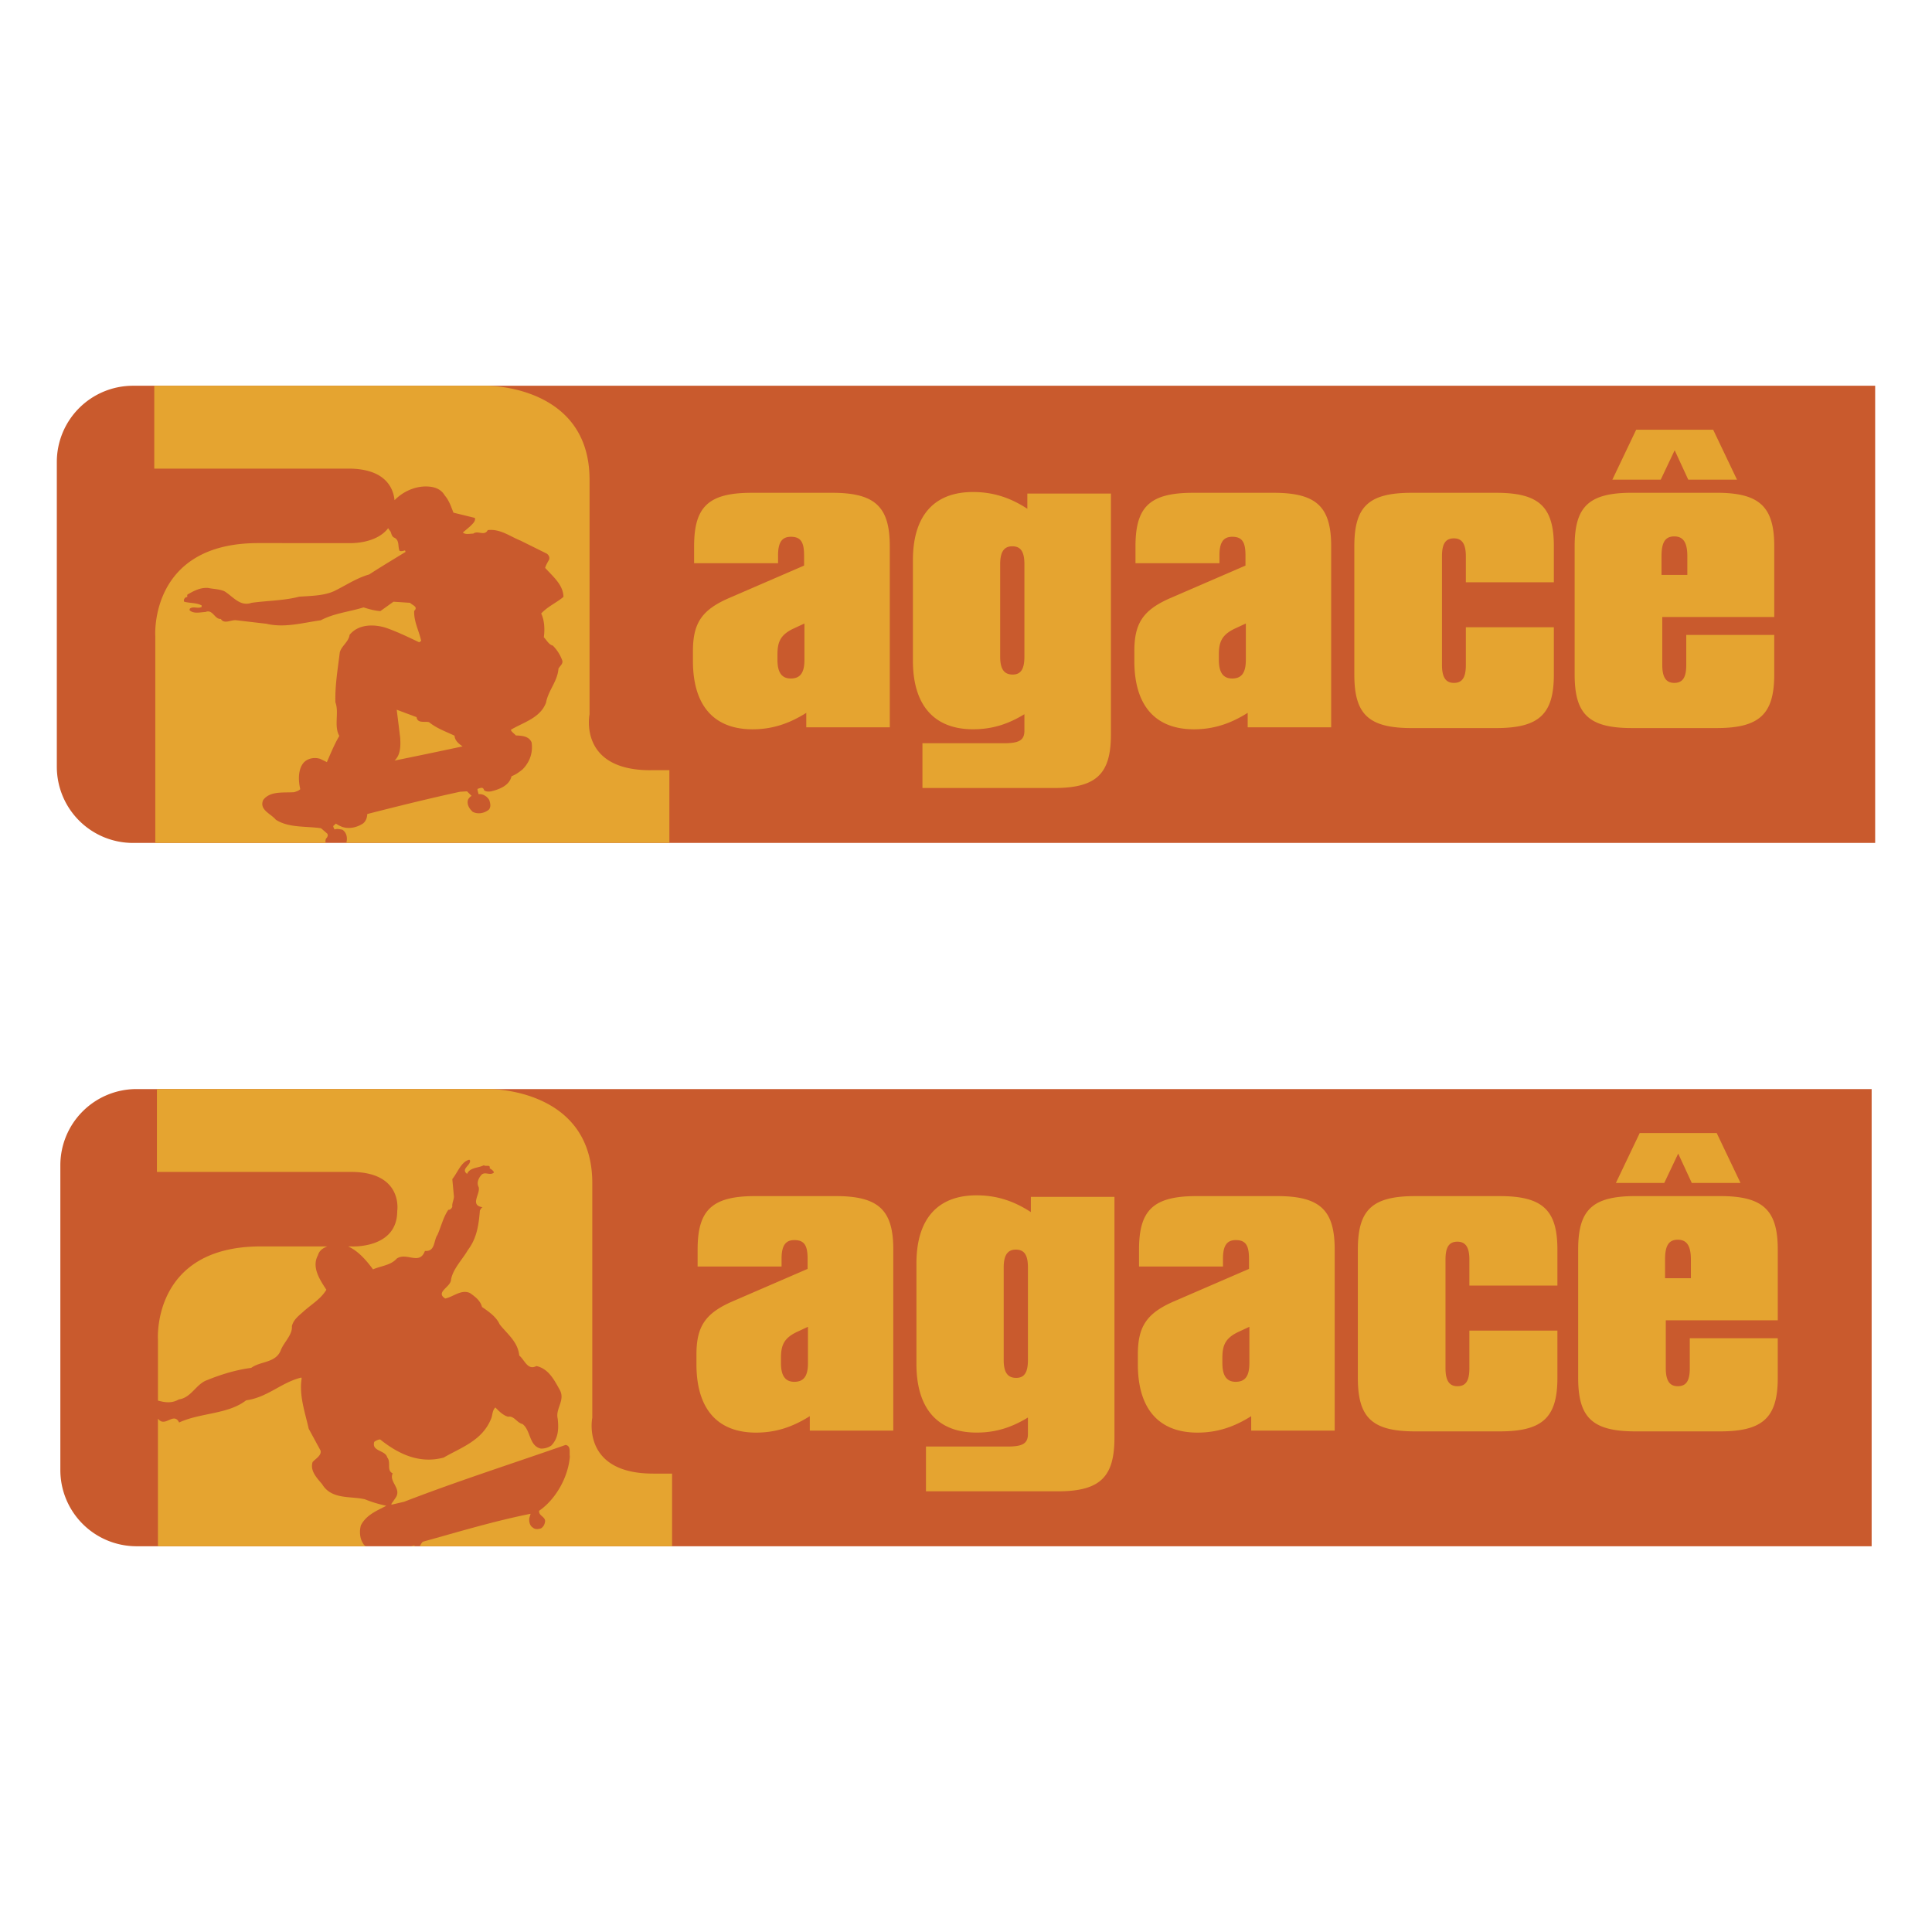 <svg xmlns="http://www.w3.org/2000/svg" width="2500" height="2500" viewBox="0 0 192.756 192.756"><g fill-rule="evenodd" clip-rule="evenodd"><path fill="#fff" d="M0 0h192.756v192.756H0V0z"/><path d="M93.096 38.486H13.272a7.603 7.603 0 0 0-7.603 7.602v30.41a7.602 7.602 0 0 0 7.603 7.602h173.814V38.486h-93.99z" fill="#c95a2d"/><path d="M46.155 74.467c-.37-.239-.783-.588-.805-1.067-.871-.414-1.764-.718-2.547-1.35-.436-.108-1.154.152-1.241-.5l-1.981-.74.348 2.809c.043.805.043 1.698-.566 2.264 2.263-.458 4.55-.937 6.792-1.416zM32.491 84.091a.628.628 0 0 1 .035-.415c.13-.152.239-.305.13-.5l-.631-.544c-1.524-.218-3.222-.022-4.507-.849-.501-.609-1.677-.98-1.263-1.959.675-.915 1.959-.719 3.07-.784.218-.065.458-.13.631-.304-.196-.85-.239-1.981.349-2.656.413-.436 1.067-.544 1.633-.371l.675.327c.37-.849.74-1.764 1.241-2.612-.566-.98 0-2.352-.392-3.354-.043-1.72.24-3.331.436-4.964.152-.653.893-1.066.979-1.764.871-1.088 2.438-1.088 3.658-.696 1.11.392 2.199.915 3.288 1.437.066-.065.152-.087.196-.152-.218-1.001-.74-1.916-.696-2.983.435-.414-.196-.566-.414-.806l-1.654-.108-1.307.936c-.588-.043-1.132-.196-1.676-.37-1.415.436-2.961.588-4.267 1.285-1.764.239-3.593.783-5.421.348l-2.983-.348c-.522-.087-1.219.435-1.567-.131-.631.043-.806-1.001-1.524-.697-.5.022-1.241.218-1.611-.196.043-.044 0-.109.065-.152.327-.239.784.043 1.154-.152v-.153c-.522-.283-1.176-.217-1.742-.37-.087-.174.022-.37.196-.458.239.022 0-.196.174-.283.609-.349 1.263-.697 2.025-.632.522.109 1.11.109 1.611.326.849.501 1.546 1.568 2.722 1.154 1.589-.217 3.244-.217 4.746-.609 1.219-.087 2.46-.087 3.505-.566 1.154-.566 2.243-1.306 3.483-1.654 1.197-.784 2.417-1.502 3.614-2.243 0-.065-.021-.131-.065-.152-.152.043-.348.109-.522.043-.196-.414.022-1.023-.5-1.306-.261-.087-.305-.371-.392-.61a4.425 4.425 0 0 1-.245-.347c-1.261 1.648-3.97 1.488-3.97 1.488H25.75c-10.889 0-10.257 9.287-10.257 9.287v20.62h16.998v-.001z" fill="#e5a430"/><path d="M64.895 76.845c-7.215 0-6.075-5.575-6.075-5.575V47.865c0-9.479-10.257-9.379-10.257-9.379H15.39v8.267h19.365c3.772 0 4.496 2.021 4.608 3.153.781-.806 1.873-1.326 2.982-1.37.762-.021 1.589.131 2.025.893.436.5.631 1.11.871 1.72l2.134.522c.108.327-.24.61-.479.849l-.718.609c.261.24.718.109 1.045.109.457-.349 1.11.283 1.437-.349 1.241-.152 2.221.631 3.266 1.045l2.635 1.306c.196.152.305.37.218.609-.152.262-.305.522-.392.806.806.893 1.807 1.698 1.829 2.896-.696.588-1.545.937-2.221 1.655.327.697.37 1.568.262 2.374.283.283.5.74.893.827.436.436.762.958.958 1.524.065.327-.262.522-.392.784-.087 1.263-1.023 2.177-1.241 3.396-.588 1.546-2.286 1.959-3.506 2.7.044.196.327.37.501.566.61.022 1.306.065 1.568.697.152 1.044-.196 1.981-.915 2.699-.349.283-.697.522-1.089.675-.218.936-1.219 1.306-2.024 1.502-.24.043-.522.043-.719-.109-.087-.392-.414-.196-.653-.131 0 .153.065.349.109.523.436-.043.849.218 1.067.588.109.327.196.718-.065.979-.457.349-1.067.458-1.589.196-.327-.305-.588-.696-.479-1.175a.843.843 0 0 1 .37-.414l-.457-.457-.697.043c-3.113.675-6.183 1.438-9.253 2.221-.022.37-.13.697-.414.937-.588.392-1.372.588-2.09.348a3.464 3.464 0 0 1-.631-.327c-.087.087-.174.152-.261.24 0 .13.087.24.131.348.261-.108.544-.021.784.021.436.305.522.828.392 1.307v.001h32.229v-7.247h-1.889v.003zM80.259 65.828c0 1.28-.405 1.866-1.364 1.866-.886 0-1.328-.585-1.328-1.866v-.512c0-1.207.258-1.938 1.512-2.561l1.18-.548v3.621zm-.036-9.4l-7.438 3.219c-2.812 1.207-3.651 2.561-3.651 5.34v.951c0 4.49 2.118 6.824 5.951 6.824 1.935 0 3.626-.547 5.358-1.641v1.442h8.331V54.507c0-3.914-1.426-5.34-5.737-5.34h-8.044c-4.353 0-5.742 1.426-5.742 5.34v1.683h8.376v-.768c0-1.281.366-1.867 1.28-1.867 1.024 0 1.316.586 1.316 1.867v1.006zM102.205 56.296v9.214c0 1.207-.33 1.791-1.172 1.791-.879 0-1.246-.584-1.246-1.791v-9.214c0-1.207.367-1.792 1.209-1.792.879.001 1.209.586 1.209 1.792zm8.633 16.958V49.243h-8.34v1.517c-1.721-1.123-3.441-1.672-5.418-1.672-3.84 0-5.998 2.306-5.998 6.807v10.018c0 4.502 2.158 6.846 5.998 6.846 1.865 0 3.439-.476 5.125-1.501v1.645c0 .964-.549 1.25-2.051 1.25h-8.121v4.467h13.098c4.316.011 5.707-1.452 5.707-5.366zM124.297 65.828c0 1.28-.404 1.866-1.363 1.866-.887 0-1.328-.585-1.328-1.866v-.512c0-1.207.258-1.938 1.512-2.561l1.18-.548v3.621h-.001zm-.035-9.4l-7.439 3.219c-2.811 1.207-3.65 2.561-3.65 5.34v.951c0 4.49 2.117 6.824 5.951 6.824 1.934 0 3.625-.547 5.357-1.641v1.442h8.33V54.507c0-3.914-1.426-5.34-5.736-5.34h-8.043c-4.354 0-5.744 1.426-5.744 5.34v1.683h8.377v-.768c0-1.281.365-1.867 1.281-1.867 1.023 0 1.316.586 1.316 1.867v1.006zM149.285 72.64h-8.457c-4.354 0-5.707-1.429-5.707-5.346V54.516c0-3.919 1.354-5.349 5.707-5.349h8.457c4.316 0 5.744 1.43 5.744 5.349v3.578h-8.781v-2.592c0-1.205-.361-1.79-1.191-1.79-.867 0-1.191.584-1.191 1.79v10.842c0 1.205.359 1.789 1.191 1.789.865 0 1.191-.584 1.191-1.789v-3.76h8.781v4.709c0 3.917-1.427 5.347-5.744 5.347zM165.77 55.493c0-1.317.328-1.976 1.271-1.976.906 0 1.305.622 1.305 1.976v1.866h-2.576v-1.866zm-4.903-7.64h4.826l1.389-2.931 1.354 2.931h4.863l-2.377-4.981h-7.68l-2.375 4.981zm16.149 19.439v-3.946h-8.777v2.997c0 1.205-.328 1.79-1.197 1.79-.836 0-1.197-.585-1.197-1.79v-4.787h11.172v-7.051c0-3.914-1.428-5.341-5.742-5.341h-8.467c-4.352 0-5.705 1.427-5.705 5.341v12.787c0 3.918 1.354 5.347 5.705 5.347h8.467c4.313.001 5.741-1.429 5.741-5.347z" fill="#e5a430"/><path d="M93.448 108.656H13.624a7.602 7.602 0 0 0-7.603 7.602v30.41a7.603 7.603 0 0 0 7.603 7.602h173.111v-45.613H93.448v-.001z" fill="#c95a2d"/><path d="M80.611 135.998c0 1.279-.406 1.865-1.365 1.865-.885 0-1.328-.586-1.328-1.865v-.512c0-1.207.258-1.939 1.512-2.561l1.18-.549v3.622h.001zm-.036-9.4l-7.439 3.219c-2.811 1.207-3.651 2.561-3.651 5.34v.951c0 4.49 2.118 6.824 5.951 6.824 1.935 0 3.626-.547 5.358-1.641v1.441h8.33v-18.057c0-3.914-1.425-5.34-5.736-5.34h-8.044c-4.353 0-5.743 1.426-5.743 5.34v1.684h8.376v-.768c0-1.281.366-1.867 1.28-1.867 1.024 0 1.317.586 1.317 1.867v1.007h.001zM102.557 126.465v9.215c0 1.207-.328 1.791-1.172 1.791-.879 0-1.246-.584-1.246-1.791v-9.215c0-1.205.367-1.791 1.209-1.791.881 0 1.209.586 1.209 1.791zm8.632 16.959v-24.012h-8.34v1.518c-1.721-1.123-3.441-1.672-5.418-1.672-3.84 0-5.998 2.305-5.998 6.805v10.02c0 4.502 2.158 6.846 5.998 6.846 1.867 0 3.439-.477 5.125-1.502v1.645c0 .965-.549 1.25-2.051 1.25h-8.121v4.467h13.098c4.317.012 5.707-1.451 5.707-5.365zM124.65 135.998c0 1.279-.406 1.865-1.365 1.865-.885 0-1.328-.586-1.328-1.865v-.512c0-1.207.258-1.939 1.512-2.561l1.182-.549v3.622h-.001zm-.037-9.4l-7.439 3.219c-2.811 1.207-3.65 2.561-3.65 5.34v.951c0 4.49 2.117 6.824 5.951 6.824 1.936 0 3.625-.547 5.357-1.641v1.441h8.33v-18.057c0-3.914-1.424-5.34-5.736-5.34h-8.043c-4.354 0-5.742 1.426-5.742 5.34v1.684h8.375v-.768c0-1.281.365-1.867 1.281-1.867 1.023 0 1.316.586 1.316 1.867v1.007zM149.637 142.809h-8.457c-4.354 0-5.707-1.428-5.707-5.346v-12.777c0-3.92 1.354-5.35 5.707-5.35h8.457c4.318 0 5.746 1.43 5.746 5.35v3.578H146.6v-2.592c0-1.205-.361-1.789-1.191-1.789-.867 0-1.191.584-1.191 1.789v10.842c0 1.205.361 1.789 1.191 1.789.865 0 1.191-.584 1.191-1.789v-3.76h8.783v4.709c0 3.918-1.428 5.346-5.746 5.346zM166.123 125.662c0-1.316.326-1.975 1.27-1.975.906 0 1.307.621 1.307 1.975v1.867h-2.576v-1.867h-.001zm-4.904-7.641h4.826l1.389-2.93 1.354 2.93h4.863l-2.377-4.98h-7.678l-2.377 4.98zm16.148 19.44v-3.945h-8.777v2.996c0 1.207-.326 1.791-1.197 1.791-.836 0-1.197-.584-1.197-1.791v-4.785h11.172v-7.053c0-3.914-1.426-5.34-5.742-5.34h-8.465c-4.354 0-5.707 1.426-5.707 5.34v12.787c0 3.92 1.354 5.348 5.707 5.348h8.465c4.315 0 5.741-1.428 5.741-5.348zM17.848 139.619c1.242-.168 1.715-1.543 2.821-1.926 1.373-.559 2.886-1.027 4.396-1.219.894-.674 2.396-.471 2.928-1.705.285-.82 1.196-1.557 1.13-2.455.158-.701.773-1.104 1.231-1.533.771-.678 1.666-1.199 2.207-2.102-.626-.963-1.501-2.24-.839-3.441.138-.488.512-.723.937-.883h-6.641c-10.89 0-10.259 9.289-10.259 9.289v6.094c.675.178 1.353.305 2.089-.119zM36.316 154.129c-.419-.551-.483-1.297-.313-1.939.541-1.055 1.582-1.455 2.541-1.959a12.601 12.601 0 0 1-2.142-.648c-1.438-.338-3.332.057-4.267-1.512-.525-.619-1.22-1.326-.946-2.203.295-.336.899-.645.796-1.139l-1.185-2.186c-.382-1.684-.967-3.324-.706-4.99l-.024-.115c-1.998.477-3.357 1.977-5.515 2.273-1.804 1.41-4.578 1.229-6.683 2.213-.528-1.074-1.362.467-2.04-.303a.299.299 0 0 0-.074-.076v12.725h20.723c-.055-.047-.111-.088-.165-.141zM41.026 154.27h.339a.252.252 0 0 0-.022-.094c-.104.029-.21.06-.317.094z" fill="#e5a430"/><path d="M65.17 147.021c-7.217 0-6.077-5.576-6.077-5.576v-23.41c0-9.479-10.259-9.379-10.259-9.379H15.656v8.268h19.369c5.238 0 4.607 3.904 4.607 3.904 0 3.812-4.607 3.527-4.607 3.527h-.293c1.031.455 1.884 1.473 2.483 2.291.779-.346 1.771-.4 2.361-1.07.981-.691 2.276.711 2.819-.77 1.051.084.85-1.029 1.248-1.598.373-.838.575-1.762 1.088-2.508.187.023.308-.125.395-.295-.056-.414.233-.777.148-1.186l-.147-1.58c.555-.693.885-1.734 1.694-1.934l.077.074c.074.502-.95.838-.299 1.34.287-.668 1.157-.576 1.674-.865.188.174.676-.111.58.305.176.115.381.225.424.428-.412.359-.953-.197-1.305.303-.266.328-.42.756-.218 1.139.204.688-.931 1.807.39 2.018-.14.059-.197.223-.266.328-.111 1.361-.281 2.734-1.188 3.926-.582 1.002-1.566 1.967-1.703 3.061-.129.695-1.549 1.174-.569 1.791.816-.17 1.598-.941 2.47-.547.534.375 1.039.756 1.202 1.391.71.492 1.42.98 1.759 1.73.75.969 1.818 1.719 1.958 3.119.505.381.835 1.527 1.707 1.043 1.211.264 1.78 1.391 2.313 2.344.615 1.057-.429 1.883-.187 2.896.107.951.097 1.926-.626 2.684-.29.213-.692.326-1.06.312-1.181-.27-.983-1.801-1.818-2.447-.573-.125-.848-.857-1.459-.73-.521-.164-.909-.57-1.256-.924-.331.312-.263.785-.452 1.189-.894 2.131-2.972 2.809-4.708 3.809-2.359.643-4.474-.314-6.336-1.811-.181.008-.431.121-.587.244-.284.971 1.109.803 1.296 1.553.407.494-.095 1.297.544 1.59-.402.844.923 1.51.294 2.432l-.444.639.07.047 1.218-.285c5.289-2.045 10.732-3.787 16.116-5.67.567.096.345.779.423 1.158-.158 2.01-1.366 4.236-3.067 5.412-.071.531.734.607.576 1.156a.854.854 0 0 1-.392.6c-.286.09-.583.121-.807-.076-.311-.178-.402-.615-.352-.959l.125-.422c-3.677.736-7.223 1.811-10.758 2.789-.128.137-.22.291-.291.451h25.165v-7.248H65.17v-.001z" fill="#e5a430"/></g></svg>
